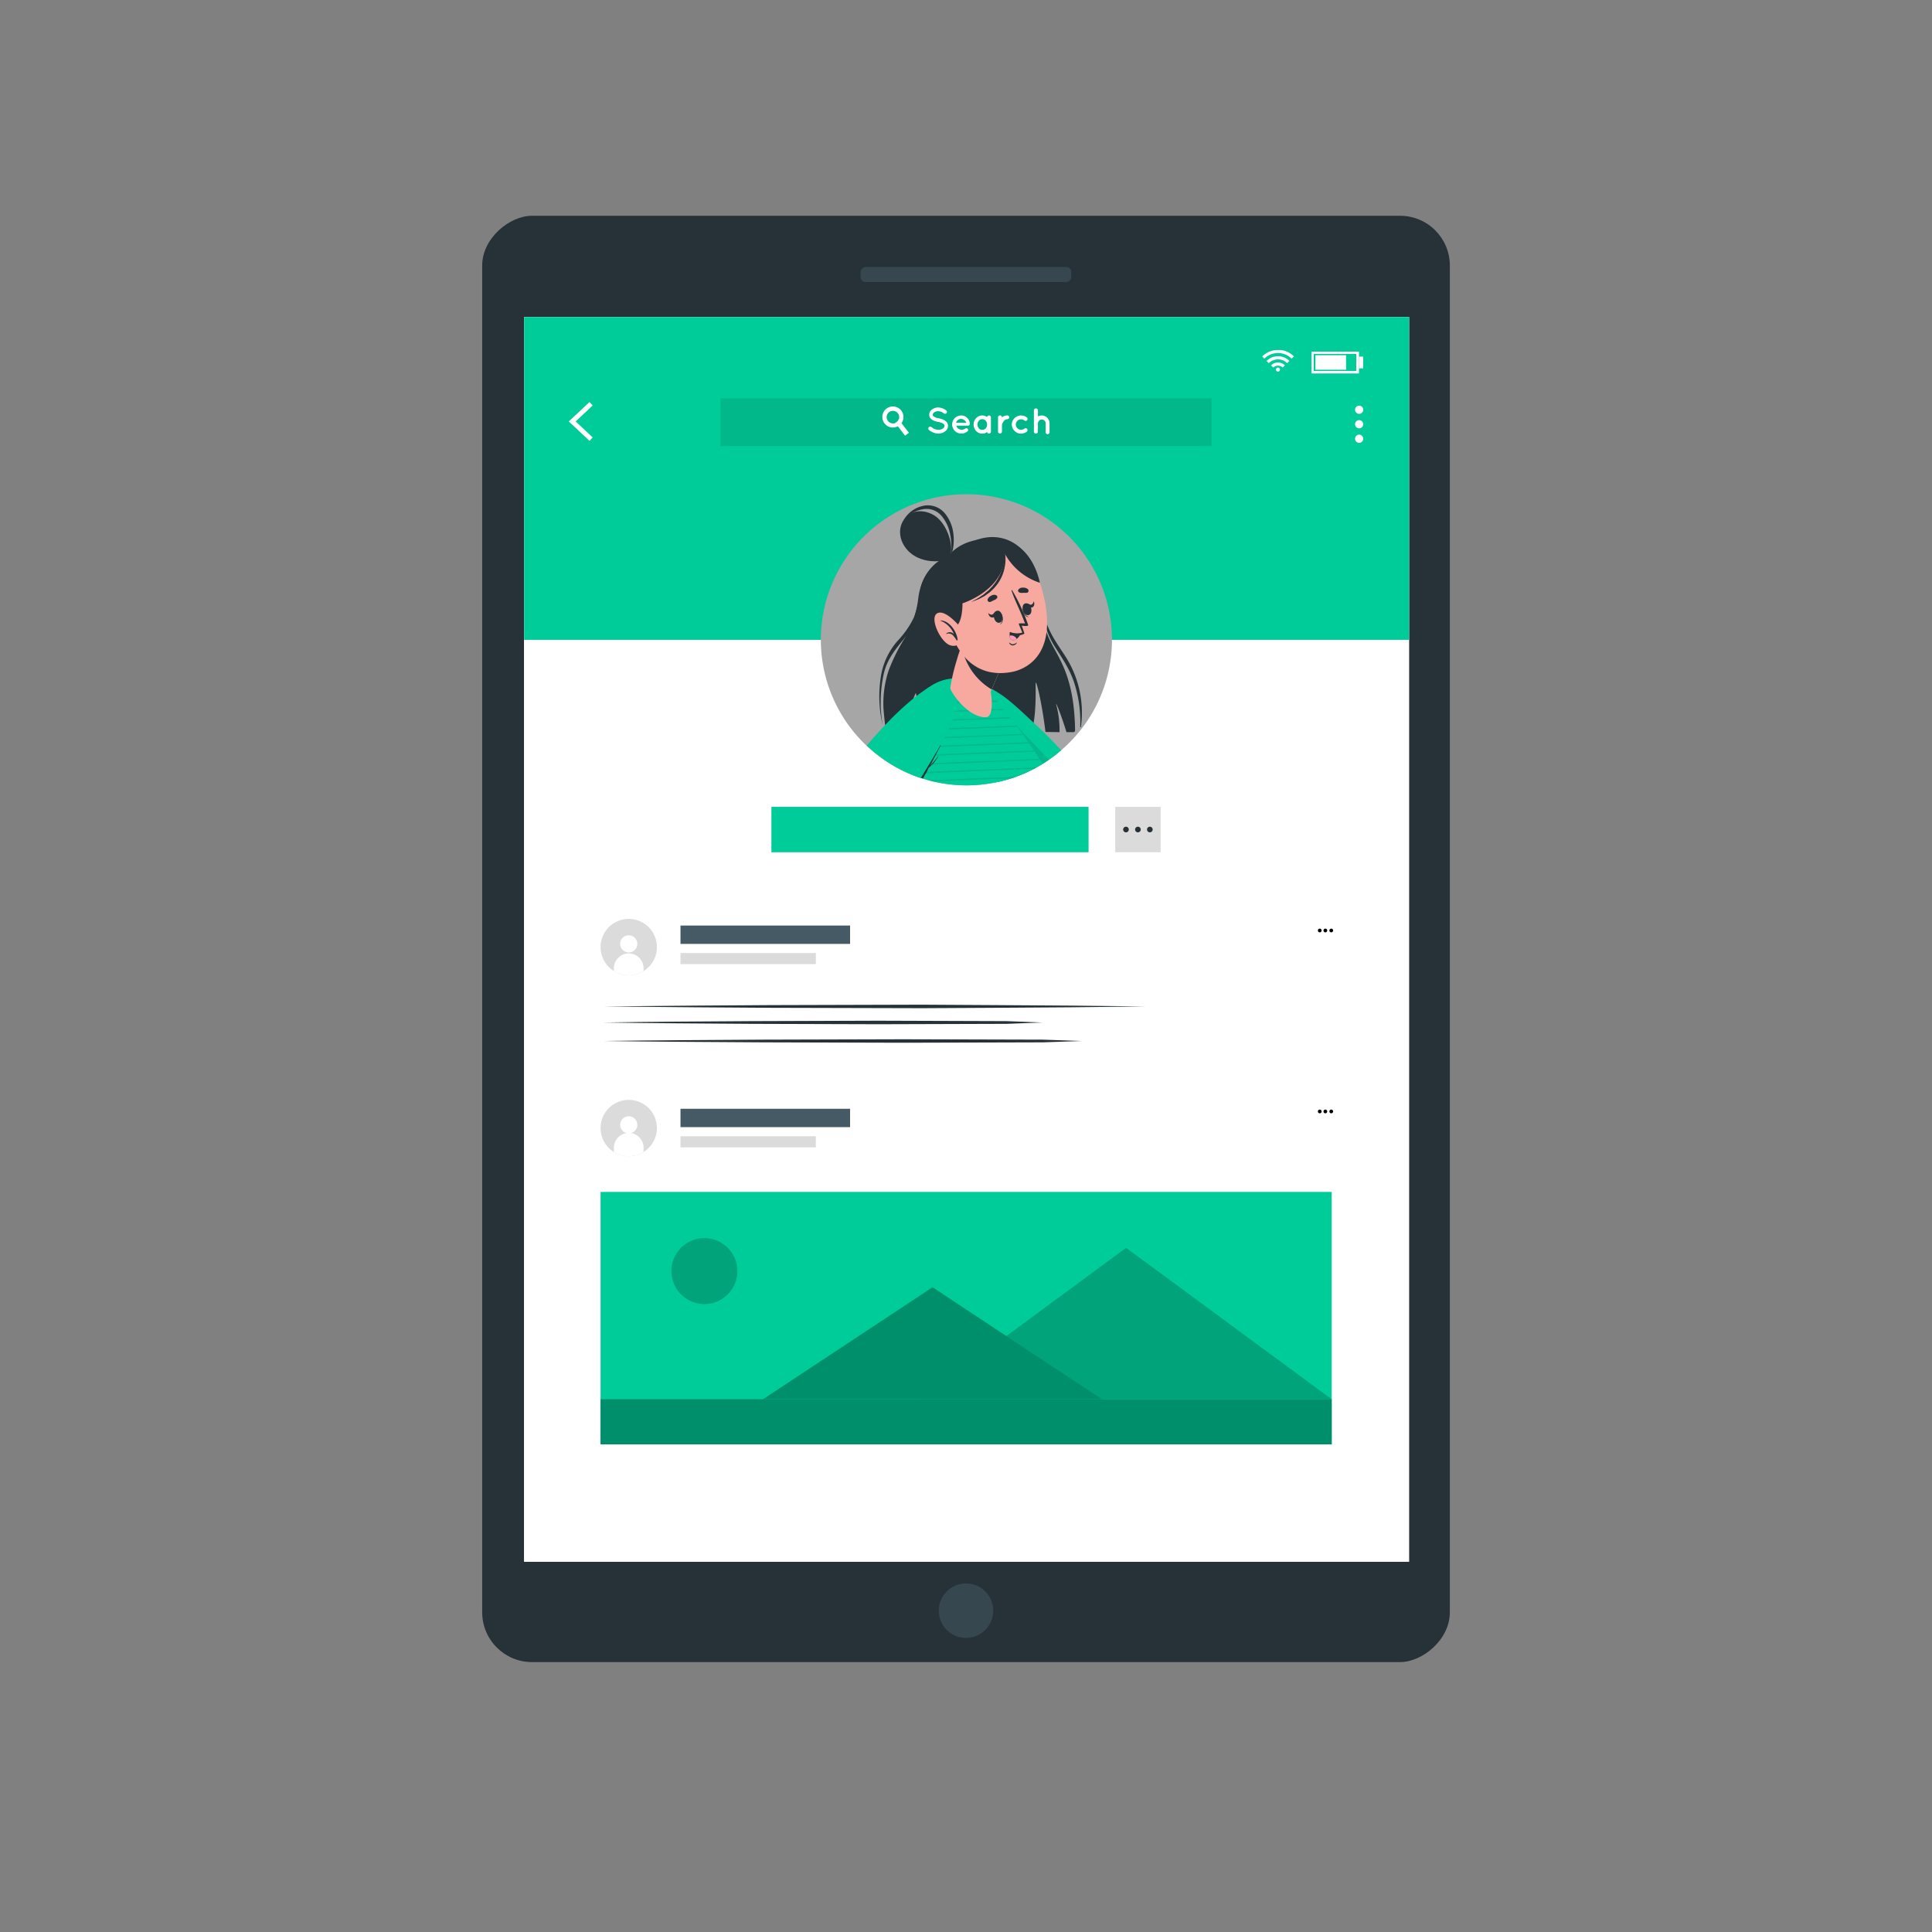 <svg xmlns="http://www.w3.org/2000/svg" viewBox="0 0 500 500"><rect x="0" y="0" width="500" height="500" fill="#808080" stroke="none"/><g id="freepik--Device--inject-2"><rect x="62.84" y="117.78" width="374.31" height="250.43" rx="12.89" transform="translate(493 -7) rotate(90)" style="fill:#263238"></rect><rect x="135.64" y="82.04" width="229.01" height="322.14" style="fill:#fff"></rect><rect x="248.05" y="43.8" width="3.89" height="54.5" rx="1.25" transform="translate(321.04 -178.95) rotate(90)" style="fill:#37474f"></rect><circle cx="250" cy="416.84" r="7.05" style="fill:#37474f"></circle><rect x="135.64" y="82.04" width="229.01" height="322.14" style="fill:#fff"></rect><rect x="135.64" y="82.04" width="229.01" height="83.55" style="fill:#00CC99"></rect><g id="freepik--u5Zjqx--inject-2"><path d="M334.85,92.25c-.13.12-.25.24-.37.37l-.21.2a5,5,0,0,0-7.06,0l-.2-.21-.36-.36h0l0,0c.15-.14.3-.28.46-.41a5.7,5.7,0,0,1,1.07-.68,5.53,5.53,0,0,1,1.42-.48c.23,0,.47-.06.71-.09H331l.48,0a5.82,5.82,0,0,1,1.31.31,5.91,5.91,0,0,1,.88.42,5.45,5.45,0,0,1,.84.58l.39.35Z" style="fill:#fff"></path><path d="M328.37,94c-.19-.2-.38-.39-.58-.58a4,4,0,0,1,2.36-1.18,4.12,4.12,0,0,1,3.54,1.17l-.58.58a3.34,3.34,0,0,0-4.74,0Z" style="fill:#fff"></path><path d="M332.53,94.55l-.58.58a1.71,1.71,0,0,0-2.42,0l-.58-.57A2.52,2.52,0,0,1,332.53,94.55Z" style="fill:#fff"></path><path d="M331.26,95.65a.52.52,0,1,1-.52-.52A.52.52,0,0,1,331.26,95.65Z" style="fill:#fff"></path></g><path d="M351.7,96.65H339.42V91H351.7ZM340,96h11V91.59H340Z" style="fill:#fff"></path><rect x="340.44" y="91.93" width="7.92" height="3.76" style="fill:#fff"></rect><rect x="351.71" y="92.29" width="1.09" height="3.04" style="fill:#fff"></rect><rect x="199.64" y="208.81" width="82.08" height="11.75" style="fill:#00CC99"></rect><rect x="288.62" y="208.81" width="11.75" height="11.75" style="fill:#dbdbdb"></rect><path d="M292.13,214.68a.73.73,0,1,1-.73-.73A.73.73,0,0,1,292.13,214.68Z" style="fill:#263238"></path><path d="M295.22,214.68a.73.73,0,1,1-.73-.73A.73.73,0,0,1,295.22,214.68Z" style="fill:#263238"></path><path d="M298.31,214.68a.73.73,0,1,1-.73-.73A.73.73,0,0,1,298.31,214.68Z" style="fill:#263238"></path><polygon points="152.56 114.09 147.2 109.07 152.56 104.05 153.39 104.93 148.98 109.07 153.39 113.2 152.56 114.09" style="fill:#fff"></polygon><path d="M352.8,105.94a1.06,1.06,0,1,1-2.11,0,1.06,1.06,0,0,1,2.11,0Z" style="fill:#fff"></path><path d="M352.8,109.69a1.06,1.06,0,1,1-2.11,0,1.06,1.06,0,0,1,2.11,0Z" style="fill:#fff"></path><path d="M352.8,113.44a1.06,1.06,0,1,1-2.11,0,1.06,1.06,0,0,1,2.11,0Z" style="fill:#fff"></path><rect x="186.47" y="103.08" width="127.06" height="12.39" style="opacity:0.1"></rect><path d="M235.22,112l-1,.76-1.86-2.45-.67-.89a1.63,1.63,0,0,0,.38-.22,1.61,1.61,0,0,0,.52-.67l.72,1Z" style="fill:#fff"></path><path d="M233.25,106.26a2.73,2.73,0,1,0-.89,4.07,2.66,2.66,0,0,0,.95-.83A2.72,2.72,0,0,0,233.25,106.26Zm-1.18,3a1.63,1.63,0,0,1-.38.22,1.64,1.64,0,0,1-1.6-2.82,1.64,1.64,0,0,1,2.29.31,1.63,1.63,0,0,1-.31,2.29Z" style="fill:#fff"></path><path d="M240.37,110.58a.5.5,0,0,1,.69-.06,3,3,0,0,0,1.8.72,2,2,0,0,0,1.17-.35.85.85,0,0,0,.41-.67.54.54,0,0,0-.09-.31,1.05,1.05,0,0,0-.28-.28,3.62,3.62,0,0,0-1.29-.44h0a4.89,4.89,0,0,1-1.21-.37,2,2,0,0,1-.88-.73,1.46,1.46,0,0,1-.21-.77,1.74,1.74,0,0,1,.75-1.37,2.79,2.79,0,0,1,1.63-.5,3.7,3.7,0,0,1,2,.75.49.49,0,0,1,.13.67.48.48,0,0,1-.67.14,2.72,2.72,0,0,0-1.51-.6,1.8,1.8,0,0,0-1.06.32.73.73,0,0,0-.35.59.5.5,0,0,0,.06.26.89.89,0,0,0,.26.25,3.08,3.08,0,0,0,1.17.41h0a5.36,5.36,0,0,1,1.3.4,2.18,2.18,0,0,1,.94.78,1.5,1.5,0,0,1,.22.8,1.8,1.8,0,0,1-.8,1.45,3,3,0,0,1-1.74.54,4.06,4.06,0,0,1-2.41-.94A.5.5,0,0,1,240.37,110.58Z" style="fill:#fff"></path><path d="M246.42,109.87a2.32,2.32,0,0,1,2.29-2.35A2.25,2.25,0,0,1,251,109.7v0a.25.25,0,0,1,0,.08.46.46,0,0,1-.49.38h-3a1.28,1.28,0,0,0,.32.62,1.49,1.49,0,0,0,.9.42,1.57,1.57,0,0,0,1-.23.54.54,0,0,1,.71,0,.44.44,0,0,1,0,.61,2.4,2.4,0,0,1-1.69.62A2.33,2.33,0,0,1,246.42,109.87Zm1-.46h2.66a1.53,1.53,0,0,0-1.39-1A1.32,1.32,0,0,0,247.44,109.41Z" style="fill:#fff"></path><path d="M256.45,109.88v1.84a.51.51,0,0,1-.5.5.52.52,0,0,1-.49-.41,2.08,2.08,0,0,1-1.25.41,2.17,2.17,0,0,1-1.6-.69,2.46,2.46,0,0,1,0-3.31,2.18,2.18,0,0,1,1.6-.7,2.15,2.15,0,0,1,1.25.41.52.52,0,0,1,.49-.41.5.5,0,0,1,.5.5Zm-1,0a1.39,1.39,0,0,0-.36-1,1.16,1.16,0,0,0-.88-.39,1.1,1.1,0,0,0-.87.39,1.35,1.35,0,0,0-.36,1,1.42,1.42,0,0,0,.36,1,1.18,1.18,0,0,0,.87.36,1.25,1.25,0,0,0,.88-.36A1.46,1.46,0,0,0,255.45,109.88Z" style="fill:#fff"></path><path d="M261.19,108a.5.5,0,0,1-.5.49.89.89,0,0,0-.56.18,1.71,1.71,0,0,0-.44.45,2.8,2.8,0,0,0-.38.79v1.79a.52.52,0,0,1-.52.5.51.51,0,0,1-.5-.5V108a.49.49,0,0,1,.5-.49.5.5,0,0,1,.52.49v.06a1.7,1.7,0,0,1,.19-.19,2.15,2.15,0,0,1,1.19-.36A.49.49,0,0,1,261.19,108Z" style="fill:#fff"></path><path d="M261.85,109.88a2.4,2.4,0,0,1,2.39-2.36,2.49,2.49,0,0,1,1.5.51.53.53,0,0,1,.1.7.49.49,0,0,1-.7.09,1.59,1.59,0,0,0-.9-.3,1.35,1.35,0,1,0,0,2.7,1.54,1.54,0,0,0,.9-.3.51.51,0,0,1,.7.1.53.53,0,0,1-.1.7,2.62,2.62,0,0,1-1.5.5A2.39,2.39,0,0,1,261.85,109.88Z" style="fill:#fff"></path><path d="M268.6,111.7a.52.52,0,0,1-.53.52.53.53,0,0,1-.5-.39.44.44,0,0,1,0-.13v-5.55a.53.53,0,0,1,1.05,0v1.64a2.13,2.13,0,0,1,1-.27,2.05,2.05,0,0,1,2,2.06v2.12a.52.52,0,1,1-1,0v-2.12a1,1,0,1,0-2,0Z" style="fill:#fff"></path><path d="M166.55,251.31a7.11,7.11,0,0,1-2.1.87,7.28,7.28,0,0,1-8.81-5.34,7.29,7.29,0,1,1,10.91,4.47Z" style="fill:#dbdbdb"></path><path d="M164.94,244.27a2.22,2.22,0,1,1-2.22-2.22A2.22,2.22,0,0,1,164.94,244.27Z" style="fill:#fff"></path><path d="M166.55,250.39v.92a7.11,7.11,0,0,1-2.1.87,7.22,7.22,0,0,1-5.57-.88v-.91a3.84,3.84,0,0,1,7.67,0Z" style="fill:#fff"></path><path d="M341.55,240.33a.49.49,0,0,1,.48.48.48.48,0,0,1-.48.48.47.47,0,0,1-.48-.48A.48.48,0,0,1,341.55,240.33Z"></path><path d="M343,240.33a.49.49,0,0,1,.48.48.48.48,0,0,1-.48.48.47.47,0,0,1-.48-.48A.48.48,0,0,1,343,240.33Z"></path><path d="M344.53,240.33a.49.49,0,0,1,.48.48.48.48,0,0,1-.48.48.47.47,0,0,1-.48-.48A.48.48,0,0,1,344.53,240.33Z"></path><polygon points="156.3 260.47 179.97 260.25 199.55 260.12 238.7 260.01 257.35 260.12 276.93 260.25 296.51 260.47 276.93 260.69 257.35 260.82 238.7 260.92 199.55 260.82 179.97 260.69 156.3 260.47" style="fill:#263238"></polygon><path d="M156.3,264.62c11-.19,26.87-.28,37.92-.35l33.15-.11,33.16.11,9.29.35-9.29.35-33.16.1-33.15-.1C183.17,264.89,167.35,264.81,156.3,264.62Z" style="fill:#263238"></path><path d="M156.3,269.41c12-.19,29.28-.27,41.33-.35l36.13-.1,36.12.1,10.13.35-10.13.35-36.12.1-36.13-.1C185.58,269.69,168.34,269.6,156.3,269.41Z" style="fill:#263238"></path><rect x="176.11" y="239.53" width="43.89" height="4.75" style="fill:#455a64"></rect><rect x="176.11" y="246.64" width="35.03" height="2.87" style="fill:#dbdbdb"></rect><path d="M166.55,298.14a7.41,7.41,0,0,1-2.1.88,7.29,7.29,0,1,1,2.1-.88Z" style="fill:#dbdbdb"></path><path d="M164.94,291.11a2.22,2.22,0,1,1-2.22-2.22A2.22,2.22,0,0,1,164.94,291.11Z" style="fill:#fff"></path><path d="M166.55,297.23v.91a7.41,7.41,0,0,1-2.1.88,7.3,7.3,0,0,1-5.57-.88v-.91a3.84,3.84,0,1,1,7.67,0Z" style="fill:#fff"></path><path d="M341.55,287.16a.49.49,0,0,1,.48.49.48.48,0,0,1-.48.47.47.47,0,0,1-.48-.47A.48.48,0,0,1,341.55,287.16Z"></path><path d="M343,287.16a.49.49,0,0,1,.48.49.48.48,0,0,1-.48.47.47.47,0,0,1-.48-.47A.48.48,0,0,1,343,287.16Z"></path><path d="M344.53,287.16a.49.49,0,0,1,.48.49.48.48,0,0,1-.48.47.47.47,0,0,1-.48-.47A.48.48,0,0,1,344.53,287.16Z"></path><rect x="155.43" y="308.47" width="189.21" height="65.33" transform="translate(500.07 682.27) rotate(180)" style="fill:#00CC99"></rect><path d="M173.92,327.28a8.54,8.54,0,1,0,6.71-6.7A8.55,8.55,0,0,0,173.92,327.28Z" style="opacity:0.2"></path><polygon points="238.23 362.12 344.64 362.12 291.44 322.94 238.23 362.12" style="opacity:0.2"></polygon><polygon points="197.41 362.15 285.26 362.15 241.33 333.14 197.41 362.15" style="fill:#00CC99"></polygon><polygon points="197.41 362.15 285.26 362.15 241.33 333.14 197.41 362.15" style="opacity:0.3"></polygon><rect x="155.43" y="362.12" width="189.21" height="11.68" style="fill:#00CC99"></rect><rect x="155.43" y="362.12" width="189.21" height="11.68" style="opacity:0.3"></rect><rect x="176.11" y="286.95" width="43.89" height="4.75" style="fill:#455a64"></rect><rect x="176.11" y="294.06" width="35.03" height="2.87" style="fill:#dbdbdb"></rect></g><g id="freepik--character-2--inject-2"><path d="M269.92,197.61a36.88,36.88,0,0,1-10.85,4.55,37.67,37.67,0,1,1,10.85-4.55Z" style="fill:#a6a6a6"></path><path d="M278.23,189a.45.45,0,0,1-.39.48H276c-1.42-4.69-3-8.45-2.62-7a25.11,25.11,0,0,1,.82,7l-3.63-.05c-1-8.17-2.58-14.27-2.55-12.42.1,7.48-.43,9.85-1,12.37-8.76-.14-20.24-.47-28.53-.9-.75-4.52-1.35-9.4-1.51-9.07-1.25,2.44-1.74,6.08-1.9,8.89-2.64-.15-4.75-.33-6-.51,0,0-.43-3.79-.46-5a27.29,27.29,0,0,1,1.38-9.33,47.58,47.58,0,0,1,4.25-8.47l0,0s0,0,0,0a27.12,27.12,0,0,0,2.49-5.67l0,0a27.54,27.54,0,0,0,.9-4.43c.65-5.48,3.78-10,8.68-11.19,9.57-8.6,18.53-4.12,20.94,3.12.24.71.46,1.51.67,2.39v0c.78,3.24,1.42,7.43,2,10.67,0,0,0,0,0,0a.08.08,0,0,0,0,0h0a32.68,32.68,0,0,0,.91,3.76C272.91,169.54,278,173.15,278.23,189Z" style="fill:#263238"></path><path d="M244.14,145a10.14,10.14,0,0,0-6,8,28.24,28.24,0,0,1-1.61,6.76,23.72,23.72,0,0,1-3.94,5.78,18.16,18.16,0,0,0-4.63,9.61,32.41,32.41,0,0,0,.48,12.54,0,0,0,0,0,0,0,34.29,34.29,0,0,1,.21-13c.9-4.31,3.34-6.9,5.86-10.06a18.59,18.59,0,0,0,3.89-8.68c.34-2,.41-4,1.25-5.86a11.18,11.18,0,0,1,4.66-4.63C244.59,145.25,244.39,144.86,244.14,145Z" style="fill:#263238"></path><path d="M275.9,170.15c-2.08-3.27-4.29-6.09-5.41-10.05-1-3.61-1.52-7.38-2.57-11,0-.06-.1,0-.08,0,1.57,6.39,1.63,12.73,5.15,18.25,1.91,3,3.83,5.78,5,9.3a33,33,0,0,1,1.57,11.46c0,.14.17.15.18,0A26.9,26.9,0,0,0,275.9,170.15Z" style="fill:#263238"></path><path d="M273.47,195.11c-.65.53-1.32,1-2,1.49-.5.35-1,.69-1.54,1l-.1.06c-.49.31-1,.6-1.51.88l-.67.37A35.86,35.86,0,0,1,263,201q-.56.21-1.14.39c-.89.29-1.81.55-2.74.78l-.75.17c-.14-.27-.29-.53-.42-.79a2.79,2.79,0,0,1-.18-.34c-.34-.63-.67-1.24-1-1.83a3.79,3.79,0,0,1-.18-.34c-.33-.63-.64-1.24-.93-1.82-.06-.11-.12-.22-.17-.33-.33-.65-.63-1.27-.91-1.85-.06-.11-.11-.22-.16-.33q-.47-1-.84-1.83c-.05-.11-.1-.22-.14-.33l0-.11c-.21-.49-.45-1.07-.7-1.73,0-.11-.09-.23-.14-.35-.16-.4-.32-.83-.47-1.28-.07-.18-.14-.36-.2-.55l-.12-.34c-.2-.6-.41-1.22-.6-1.85,0-.11-.06-.22-.1-.34-.18-.62-.35-1.24-.49-1.85,0-.11-.06-.22-.08-.33l0-.13a16.29,16.29,0,0,1-.32-1.73,2,2,0,0,1-.05-.34,9.35,9.35,0,0,1-.11-1.86,1.88,1.88,0,0,1,0-.34,3.26,3.26,0,0,1,.63-1.91,1.82,1.82,0,0,1,.38-.35h0l.17-.08s0,0,0,0l.19-.08h.06l0,0h.05a3.27,3.27,0,0,1,1.35,0l.36.1a4.35,4.35,0,0,1,.51.17h0a14.44,14.44,0,0,1,2.75,1.46c.51.32,1.06.69,1.64,1.12a82.68,82.68,0,0,1,9.06,8.59C269.25,190.52,271.38,192.82,273.47,195.11Z" style="fill: rgb(247, 169, 160);"></path><path d="M274.66,194.15c-.39.33-.78.65-1.19,1-.65.53-1.32,1-2,1.49-.5.35-1,.69-1.54,1l-.1.06c-.49.31-1,.6-1.51.88l-.67.37A35.86,35.86,0,0,1,263,201q-.56.21-1.14.39c-.89.29-1.81.55-2.74.78l-.75.17-.66.14c-.16-.3-.31-.6-.46-.9h0a2.1,2.1,0,0,0-.15-.3h0l0,0-.43-.87-.48-1c-.06-.11-.11-.22-.16-.33h0c-.3-.62-.6-1.23-.88-1.83h0l-.15-.33h0s0,0,0,0l-.79-1.67a.94.94,0,0,1-.06-.15h0l-.15-.33c-.29-.63-.57-1.24-.83-1.83l-.15-.33-.3-.67-.49-1.17h0c0-.11-.09-.23-.14-.34-.15-.36-.29-.7-.42-1l-.06-.15s0-.1-.05-.15h0c0-.11-.09-.22-.13-.32l-.06-.19c-.05-.11-.09-.22-.13-.33h0l0-.08c-.23-.62-.44-1.21-.61-1.77,0,0,0,0,0,0s-.06-.2-.1-.3c-.2-.65-.37-1.27-.5-1.85,0-.11,0-.22-.07-.33-.07-.31-.13-.6-.17-.89h0c0-.21-.07-.41-.1-.61a1.1,1.1,0,0,0,0-.18c0-.06,0-.12,0-.18a1.84,1.84,0,0,1,0-.33,1,1,0,0,0,0-.17c0-.05,0-.11,0-.16s0-.31,0-.46a8.91,8.91,0,0,1,.07-1.08c0-.12,0-.24.06-.34a3.51,3.51,0,0,1,.91-1.86l.07-.06h0a1.84,1.84,0,0,1,.49-.35h0l.17-.08s0,0,0,0l.19-.08.1,0h.05a3.56,3.56,0,0,1,.47-.1,4.32,4.32,0,0,1,.73,0H253a8,8,0,0,1,2,.49s0,0,0,0a11.88,11.88,0,0,1,1.77.82,29.87,29.87,0,0,1,5.29,3.73c1.7,1.45,3.55,3.18,5.47,5C269.87,189.18,272.3,191.68,274.66,194.15Z" style="fill:#00CC99"></path><path d="M271.46,196.6c-.5.35-1,.69-1.54,1l-.1.06c-.49.31-1,.6-1.51.88l-.67.37A35.86,35.86,0,0,1,263,201q-.56.21-1.14.39c-.89.29-1.81.55-2.74.78l-.75.17-.66.14c-.16-.3-.31-.6-.46-.9-.05-.1-.1-.2-.16-.3h0s0,0,0,0h0l-.43-.87c-.16-.33-.33-.65-.49-1-.05-.11-.1-.22-.16-.33-.3-.62-.6-1.23-.88-1.83h0l-.15-.33,0,0-.79-1.67-.07-.15-.15-.33c-.29-.63-.57-1.24-.83-1.83l-.15-.33-.3-.67-.5-1.17c0-.11-.09-.23-.14-.34-.15-.36-.29-.7-.42-1l-.06-.15a.47.47,0,0,1-.06-.15c0-.11-.09-.22-.13-.32l-.07-.18c0-.12-.09-.23-.13-.34l0-.08c-.23-.62-.44-1.21-.61-1.77,0,0,0,0,0,0a1.71,1.71,0,0,1-.09-.3h0c-.2-.65-.37-1.27-.5-1.85,0-.11,0-.22-.07-.33-.07-.31-.13-.6-.17-.89h0c0-.21-.07-.41-.1-.61a1.1,1.1,0,0,0,0-.18,1.1,1.1,0,0,1,0-.18l0-.33a1,1,0,0,1,0-.17c0-.05,0-.11,0-.16s0-.31,0-.46a8.91,8.91,0,0,1,.07-1.08c0-.12,0-.24.06-.34a3.51,3.51,0,0,1,.91-1.86l.07-.06h0a2.43,2.43,0,0,1,.49-.35h0l.17-.08s0,0,0,0l.25-.09,0,0h.05a3.56,3.56,0,0,1,.47-.1,4.32,4.32,0,0,1,.73,0l.15.16.11.11.31.33,1.7,1.81.32.33,1.29,1.37h0l.4.41.31.33,1.71,1.81.3.32,1.7,1.8.31.33,1.19,1.25,2.1,2.23Z" style="opacity:0.1"></path><path d="M269.82,197.67c-.49.31-1,.6-1.51.88l-.67.37A35.86,35.86,0,0,1,263,201q-.56.21-1.14.39c-.89.29-1.81.55-2.74.78l-.75.17-.66.14a37.3,37.3,0,0,1-16.24-.25l-1.14-.29c-.48-.13-.95-.27-1.42-.42a1.4,1.4,0,0,1-.29-.09l-.24-.08a.11.11,0,0,1-.08,0c-1-.31-1.9-.67-2.82-1.06l-.72-.32a35.43,35.43,0,0,1-3.36-1.72l-.52-.31-.5-.3c-.58-.36-1.14-.73-1.7-1.12l.15-.39c.05-.11.09-.22.14-.34.25-.64.51-1.28.77-1.9a3.45,3.45,0,0,1,.14-.34h0c.26-.65.54-1.29.82-1.91.05-.12.1-.23.16-.35.29-.65.59-1.29.89-1.9a3.78,3.78,0,0,1,.17-.35l.42-.83c.19-.37.38-.74.57-1.09h0a.36.36,0,0,1,0-.09.41.41,0,0,1,.05-.09l.1-.17c.35-.66.72-1.3,1.09-1.9a3.37,3.37,0,0,1,.22-.35c.42-.69.85-1.33,1.29-1.94a2.7,2.7,0,0,1,.25-.34l0,0h0c.29-.39.59-.77.9-1.12a5.2,5.2,0,0,1,.38-.44,3.4,3.4,0,0,1,.32-.34l.17-.18.17-.17a15.53,15.53,0,0,1,2.06-1.8,1.44,1.44,0,0,1,.25-.18,1.51,1.51,0,0,1,.26-.18l.27-.17h0a12.49,12.49,0,0,1,5.63-2.06A11.73,11.73,0,0,1,253,176.8c.15.08.3.15.44.24a2,2,0,0,1,.25.14l.06,0h0a1.64,1.64,0,0,1,.22.14h0a13.62,13.62,0,0,1,1.54,1.11,6.52,6.52,0,0,1,.65.68l.14.16.14.16h0c.42.47.91,1.06,1.5,1.79l.12.15h0l.13.17h0l1.44,1.82.25.32c.45.58.91,1.18,1.39,1.82h0a1.36,1.36,0,0,0,.12.17l.12.16c.32.41.63.83,1,1.26l.41.56c.07.11.16.22.24.33.33.44.65.88,1,1.33l.35.48.14.19c.47.65.93,1.3,1.4,2a1.27,1.27,0,0,0,.13.19l.09.13h0c.45.66.91,1.32,1.35,2s.9,1.34,1.32,2l.11.16.1.17C269.4,197,269.61,197.34,269.82,197.67Z" style="fill:#00CC99"></path><path d="M248,179.49l-.42,0c0,.11,0,.22,0,.34l.43,0,1.47-.06c0-.12,0-.24.06-.34Zm1.42,2.15-1.07,0q.14.16.3.33l.8,0ZM248,179.49l-.42,0c0,.11,0,.22,0,.34l.43,0,1.47-.06c0-.12,0-.24.06-.34Zm0,0-.42,0c0,.11,0,.22,0,.34l.43,0,1.47-.06c0-.12,0-.24.06-.34Zm0,0-.42,0c0,.11,0,.22,0,.34l.43,0,1.47-.06c0-.12,0-.24.06-.34Zm5.79-2.27h0l-.06,0-.23-.14H253l-2,.08h0l-3.3.14h-.44l-1.25.06-4.61.19-.59,0h-.07l-.27.17a1.51,1.51,0,0,0-.26.18h0l.6,0,5.12-.21,1.43-.06h.43l2.68-.11h.12l2.71-.11.68,0A1.64,1.64,0,0,0,253.78,177.22Zm-6.21,2.29c0,.11,0,.22,0,.34l.43,0,1.47-.06c0-.12,0-.24.06-.34l-1.52.06Zm.42,0-.42,0c0,.11,0,.22,0,.34l.43,0,1.47-.06c0-.12,0-.24.06-.34Zm0,0-.42,0c0,.11,0,.22,0,.34l.43,0,1.47-.06c0-.12,0-.24.06-.34Zm0,0-.42,0c0,.11,0,.22,0,.34l.43,0,1.47-.06c0-.12,0-.24.06-.34Zm1.42,2.15-1.07,0q.14.16.3.33l.8,0Zm6.93-2.33-.14-.16-1.18,0-5,.21-.47,0-1.52.06-.42,0-.86,0h0l-8.53.36h-.28l-.17.17-.17.18h.2l9.18-.38.62,0,.43,0,1.47-.06.51,0,5.38-.22,1.14-.05h0ZM246.62,184l-8.82.37c0,.11,0,.22,0,.34l8.66-.37.64,0c0-.11.06-.23.1-.34Zm0,0-8.82.37c0,.11,0,.22,0,.34l8.66-.37.64,0c0-.11.06-.23.1-.34Zm0,0-8.82.37c0,.11,0,.22,0,.34l8.66-.37.64,0c0-.11.06-.23.1-.34Zm0,0-8.82.37c0,.11,0,.22,0,.34l8.66-.37.64,0c0-.11.06-.23.1-.34Zm11.5-2.53h0l-.11-.15h0l-1,0-.37,0-6.59.27-.65,0h0l-1.07,0-.59,0-.51,0-9.77.41-1.53.06h0a2.7,2.7,0,0,0-.25.34h.18l1.67-.07,9.65-.39.52,0,.95,0,.8,0h0l.67,0,6.54-.27.68,0,.91,0h0A1.15,1.15,0,0,1,258.12,181.44Zm-20.32,2.9c0,.11,0,.22,0,.34l8.66-.37.64,0c0-.11.06-.23.1-.34l-.63,0Zm8.82-.37-8.82.37c0,.11,0,.22,0,.34l8.66-.37.64,0c0-.11.06-.23.1-.34Zm0,0-8.82.37c0,.11,0,.22,0,.34l8.66-.37.64,0c0-.11.06-.23.1-.34Zm0,0-8.82.37c0,.11,0,.22,0,.34l8.66-.37.64,0c0-.11.06-.23.1-.34Zm13.08-.54-.65,0-2.48.1-6,.25h-.14l-.72,0-2.5.11-.63,0-8.82.37-2.33.09-1.09,0a3.37,3.37,0,0,0-.22.35l1.25-.05,2.44-.1,8.66-.37.64,0,2.67-.12.73,0,.49,0h0l5.46-.23,2.84-.11.6,0h0A4,4,0,0,1,259.7,183.43Zm1.77,2.31a1.36,1.36,0,0,1-.12-.17h-.3L251,186l-.71,0h0l-3.76.16-.75,0-7.68.31-2.95.12-2.11.09h0a1.3,1.3,0,0,0-.08.17,421377227624.49,421377227624.49,0,0,0-.1.18h0l2.27-.09,3-.13,7.5-.31.75,0,4-.16.7,0,10.22-.42h.23Zm1.49,2-11.22.46-.65,0h0l-5.42.22-.8,0-4.11.17h-.06l-8.81.36a3.78,3.78,0,0,0-.17.35l13-.54h0l.78,0,5.7-.23h0l.64,0,11.34-.47C263.12,187.94,263,187.83,263,187.72Zm1.7,2.33-.14-.19-12,.49-.58,0-7.36.3-.76,0-13,.54c-.06.12-.11.23-.16.35l13-.53.75,0,7.68-.32h0l.57,0,12.08-.5Zm1.53,2.16a1.27,1.27,0,0,1-.13-.19l-12.64.52-.53,0-9.46.39h-.09l-.61,0-12.89.53h0a3.45,3.45,0,0,0-.14.34l12.88-.53.57,0h.12l9.78-.4.52,0,12.72-.53h0A.64.64,0,0,1,266.19,192.21Zm1.45,2.11-.12-.16-13.12.54-.53,0-11.58.48H242l-.43,0-12.69.52c0,.12-.09.23-.14.34l12.65-.52.4,0h.28l11.91-.49h0l.53,0,13.18-.54Zm1.43,2.16-.11-.16-13.49.56-.57,0h0l-13.19.55h-1.29l-9.58.4.52.31,8.87-.37h1.15l13.68-.57h0l.58,0,13.53-.56Zm-14.17.42h0l-13.19.55h-.82l-.2.34h.69l13.68-.57Zm1.67,2.13-.62,0h0l-16.05.66h-.73l-4.45.18.72.32,3.53-.15h.39l.34,0,16.41-.68h0l.64,0,10.89-.45.67-.37Zm-15.49-1.22h.29l13.68-.57-.15-.33h0l-13.19.55h-.82l-.2.34h.4Zm13.82-.91h0l-13.19.55h-.82l-.2.34h.69l13.68-.57Zm2.82,4.3-.69,0h0l-16.74.7,1.14.29,15.77-.65h0l.7,0,3.91-.16q.58-.18,1.14-.39Zm-1.78-2.14-16.05.66c-.07.12-.13.24-.2.35l16.41-.68C256.05,199.28,256,199.17,255.94,199.06Zm1.78,2.14-.69,0h0l-16.74.7,1.14.29,15.77-.65h0l.7,0A2.79,2.79,0,0,1,257.72,201.2Zm-1.78-2.14-16.05.66c-.07.12-.13.24-.2.35l16.41-.68C256.05,199.28,256,199.17,255.94,199.06Zm1.78,2.14-.69,0h0l-16.74.7,1.14.29,15.77-.65h0l.7,0A2.79,2.79,0,0,1,257.72,201.2Z" style="opacity:0.1"></path><path d="M247.57,179.51c0,.11,0,.22,0,.34a7,7,0,0,1-.1.75,11,11,0,0,1-.21,1.13c0,.11-.05.22-.07.34-.15.59-.33,1.22-.55,1.9,0,.11-.07.22-.11.34-.2.6-.43,1.23-.7,1.9l-.13.34c-.25.61-.52,1.25-.82,1.92l-.15.34,0,.07c-.28.63-.57,1.24-.85,1.83-.05.12-.11.24-.17.36-.31.66-.61,1.29-.93,1.91a2.6,2.6,0,0,1-.16.34c-.32.66-.64,1.3-1,1.91l-.18.34c-.34.67-.69,1.31-1,1.93a3.72,3.72,0,0,1-.19.34c-.36.67-.71,1.31-1.06,1.91l-.2.35c-.24.42-.47.82-.71,1.21-1-.31-1.9-.67-2.82-1.06l-.72-.32a35.43,35.43,0,0,1-3.36-1.72l-.52-.31-.5-.3c-.58-.36-1.14-.73-1.7-1.12a34,34,0,0,1-3.67-2.91c1.65-1.93,3.33-3.81,5-5.62s3.61-3.79,5.39-5.52l.7-.66c.27-.26.53-.5.79-.73l.39-.35.51-.44.42-.35a29.31,29.31,0,0,1,2.66-2l.56-.35c2.1-1.28,3.76-1.72,4.83-1.29a1.88,1.88,0,0,1,1,1,1.62,1.62,0,0,1,.13.33A5.31,5.31,0,0,1,247.57,179.51Z" style="fill: rgb(247, 169, 160);"></path><path d="M248,179.49c0,.11,0,.23,0,.34a11.33,11.33,0,0,1-.13,1.28c0,.2-.06.4-.1.6l-.06.34c-.13.65-.28,1.3-.44,1.9,0,.11-.07.23-.1.34-.21.74-.42,1.4-.59,1.89-.05.12-.09.24-.13.34s-.14.41-.18.51c-.16.42-.35.89-.59,1.4,0,.11-.1.23-.15.35l0,.06c-.26.58-.56,1.19-.89,1.84l-.18.36c-.29.57-.6,1.16-.92,1.77a.64.64,0,0,0-.08.14,3.72,3.72,0,0,0-.19.34l-1.05,1.91-.19.35-1.1,1.93-.2.34c-.37.65-.75,1.29-1.12,1.91l-.21.36c-.27.45-.53.9-.78,1.33l-.24-.08a.11.11,0,0,1-.08,0c-1-.31-1.9-.67-2.82-1.06l-.72-.32a35.43,35.43,0,0,1-3.36-1.72l-.52-.31-.5-.3c-.58-.36-1.14-.73-1.7-1.12a34,34,0,0,1-3.67-2.91c-.24-.2-.47-.42-.7-.64,1.58-1.86,3.17-3.63,4.73-5.28a76.58,76.58,0,0,1,7.45-7l.69-.54c.52-.4,1-.77,1.51-1.11s.89-.61,1.31-.86l.28-.18.57-.35c2.64-1.55,4.37-2,5.48-1.64a2.07,2.07,0,0,1,1.41,1.35c.05.11.08.22.12.33A6.16,6.16,0,0,1,248,179.49Z" style="fill:#00CC99"></path><path d="M243.49,192.81v0l-.06.12c-.06.11-.11.23-.17.34-.32.64-.64,1.28-1,1.91a3.65,3.65,0,0,1-.18.34c-.32.65-.66,1.29-1,1.93l-.18.34-.19.36.34-.36a3.49,3.49,0,0,0,.32-.35l.12-.13c.46-.52.89-1.07,1.31-1.62a0,0,0,0,1,.06,0,9.45,9.45,0,0,1-1.19,1.7l0,.05-.29.3c-.27.28-.56.54-.86.8s-.41.75-.62,1.12c-.07.12-.13.24-.2.35l-.39.67c-.15.26-.3.51-.44.77a1.4,1.4,0,0,1-.29-.09l-.24-.08c.17-.26.33-.53.49-.8l.27-.44.21-.36c.39-.63.77-1.27,1.16-1.91l.21-.34c.39-.64.78-1.29,1.16-1.94l.21-.34c.37-.63.74-1.27,1.1-1.91.07-.11.13-.23.2-.35l.09-.16A0,0,0,0,1,243.49,192.81Z" style="fill:#263238"></path><path d="M245.93,178c0,1,4.42,7.62,9.15,7.62,2.47,0,1.33-6.61,1.33-6.61l.23-.54,3.2-7.55-8.17-7.63-1.19-1s-.74,2.12-1.64,4.78l-.12.37c-.06.15-.11.29-.16.43-.13.4-.27.8-.41,1.21s-.2.6-.29.93l-.3,1A51.42,51.42,0,0,0,245.93,178Z" style="fill: rgb(247, 169, 160);"></path><path d="M248.84,167a16.43,16.43,0,0,0,7.8,11.43l3.2-7.55-8.17-7.63-1.19-1S249.74,164.33,248.84,167Z" style="fill:#263238"></path><path d="M270.48,156c2.63,14.16-5.55,17.34-8.61,17.9-2.77.51-12.28,1.9-16.36-11.91s1.67-19.51,8-21S267.85,141.82,270.48,156Z" style="fill: rgb(247, 169, 160);"></path><path d="M265.67,153.43c-.33,0-.65,0-1,0a1.56,1.56,0,0,1-1-.17.51.51,0,0,1-.15-.6,1.27,1.27,0,0,1,1.15-.58,1.89,1.89,0,0,1,1.3.36A.55.55,0,0,1,265.67,153.43Z" style="fill:#263238"></path><path d="M256.34,155.76c.31-.12.59-.28.89-.43a1.58,1.58,0,0,0,.84-.61.51.51,0,0,0-.15-.61,1.27,1.27,0,0,0-1.29,0,1.89,1.89,0,0,0-1,.91A.55.55,0,0,0,256.34,155.76Z" style="fill:#263238"></path><path d="M259.19,158.82s-.06.06-.05.1c.28.94.44,2.06-.33,2.61,0,0,0,.06,0,.05C259.84,161.15,259.6,159.66,259.19,158.82Z" style="fill:#263238"></path><path d="M258.08,158.05c-1.56.29-.87,3.38.57,3.11S259.38,157.81,258.08,158.05Z" style="fill:#263238"></path><path d="M257.51,158.35c-.23.23-.43.6-.75.71s-.72-.14-1-.4c0,0-.05,0,0,.05.12.59.49,1.15,1.14,1.1s.9-.67.91-1.3C257.73,158.4,257.6,158.25,257.51,158.35Z" style="fill:#263238"></path><path d="M264.66,157.37s.09,0,.1.07c.17,1,.54,2,1.47,2.17a0,0,0,0,1,0,.06C265.14,159.74,264.68,158.31,264.66,157.37Z" style="fill:#263238"></path><path d="M265.3,156.18c1.52-.45,2.31,2.62.9,3S264,156.56,265.3,156.18Z" style="fill:#263238"></path><path d="M266,156.22c.28.1.6.33.89.28s.5-.46.64-.83c0,0,0,0,.05,0,.17.58.13,1.24-.4,1.5s-1-.17-1.29-.72C265.84,156.37,265.88,156.18,266,156.22Z" style="fill:#263238"></path><path d="M261.23,166.31c.27.18.56.45.92.42a2.49,2.49,0,0,0,1-.43s.07,0,.05,0a1.32,1.32,0,0,1-1.13.74,1,1,0,0,1-.91-.72C261.12,166.31,261.19,166.28,261.23,166.31Z" style="fill:#263238"></path><path d="M264.41,161.91s.53,1.38.69,2.06c0,.06-.14.13-.36.19,0,0,0,0,0,0a3.28,3.28,0,0,1-3.39-.46.07.07,0,0,1,.08-.12,5,5,0,0,0,3.12.15c0-.2-1-2.33-.89-2.36a6.13,6.13,0,0,1,1.61,0c-1-2.9-2.51-5.62-3.49-8.53,0-.11.11-.17.16-.09a50.09,50.09,0,0,1,4.16,9C266.21,162.14,264.71,162,264.41,161.91Z" style="fill:#263238"></path><path d="M264.2,163.91a3.54,3.54,0,0,1-1.07,1.44,1.59,1.59,0,0,1-.91.32c-.72,0-.91-.6-.94-1.17a3.73,3.73,0,0,1,.08-.89A4.52,4.52,0,0,0,264.2,163.91Z" style="fill:#263238"></path><path d="M263.13,165.35a1.59,1.59,0,0,1-.91.32c-.72,0-.91-.6-.94-1.17A1.66,1.66,0,0,1,263.13,165.35Z" style="fill:#ff9cbd"></path><path d="M246.49,162.4c2.73,0,2.6-6.26,2.6-6.26s11.19-3.45,10.93-12.89a15.94,15.94,0,0,0,9.09,7.57s-1.75-10.16-10.11-11.07c0,0-10.53-2.33-15.12,6.39S244.66,162.41,246.49,162.4Z" style="fill:#263238"></path><path d="M260,142.55a10.31,10.31,0,0,1,0,4.32,10.57,10.57,0,0,1-1.66,4,9.56,9.56,0,0,1-.67.87l-.35.43-.39.39c-.27.25-.53.51-.81.74l-.89.65-.44.31-.48.26-1,.52c-.66.28-1.34.53-2,.77.62-.38,1.27-.68,1.87-1.05l.89-.59.44-.29.41-.34c.26-.23.53-.45.81-.67s.49-.5.73-.74l.37-.38.32-.41a7.36,7.36,0,0,0,.63-.84,12.26,12.26,0,0,0,1.71-3.79,12.1,12.1,0,0,0,.38-2.08A12.58,12.58,0,0,0,260,142.55Z" style="fill:#263238"></path><path d="M247.94,161.65s-3.57-4.17-5.49-2.86,1.06,7.57,3.53,8.23a2.44,2.44,0,0,0,3.12-1.62Z" style="fill: rgb(247, 169, 160);"></path><path d="M243.35,160.57a0,0,0,0,0,0,.06,6.13,6.13,0,0,1,3.54,3.53,1.34,1.34,0,0,0-2-.18.05.05,0,0,0,.05.09,1.5,1.5,0,0,1,1.69.36,7.45,7.45,0,0,1,.92,1.25c.09.14.35,0,.28-.13l0,0C247.61,163.38,245.66,160.56,243.35,160.57Z" style="fill:#263238"></path><path d="M245.85,144.11c-.53,1.34-8.13,2.49-11.64-2.55s.72-11.35,6.87-8.56C245,134.76,247,141.26,245.85,144.11Z" style="fill:#263238"></path><path d="M233.89,134.59a8.49,8.49,0,0,1,4.85-2.78,5.09,5.09,0,0,1,4.85,1.6,10.3,10.3,0,0,1,2.33,5,15.82,15.82,0,0,1,.3,2.84,8,8,0,0,1-.37,2.87,7.06,7.06,0,0,0,.9-2.84,13.09,13.09,0,0,0,0-3,10,10,0,0,0-2.36-5.59,5.71,5.71,0,0,0-5.83-1.69A7.49,7.49,0,0,0,233.89,134.59Z" style="fill:#263238"></path></g></svg>